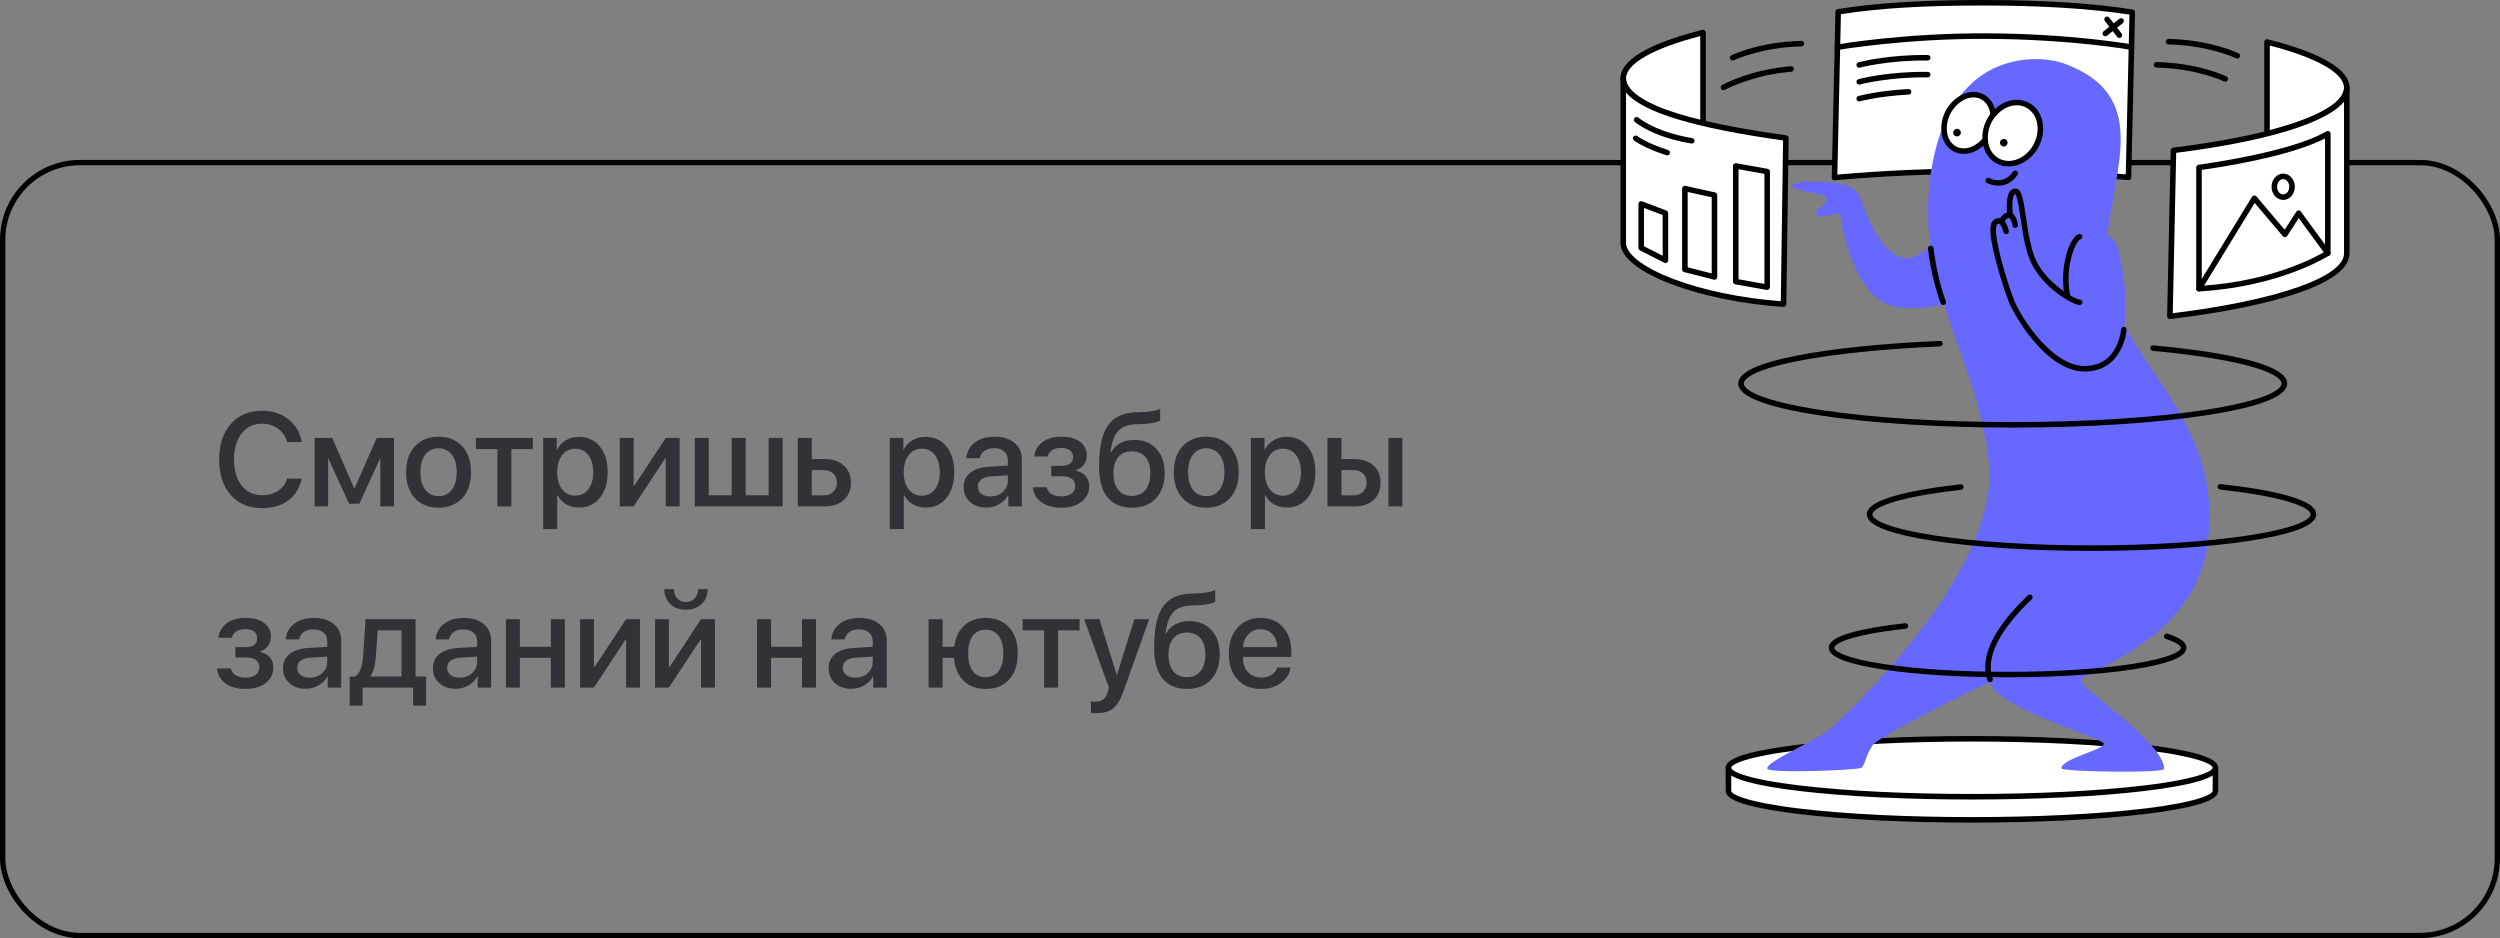 <?xml version="1.0" encoding="UTF-8"?> <svg xmlns="http://www.w3.org/2000/svg" width="469" height="176" viewBox="0 0 469 176" fill="none"><rect x="0" y="0" width="469" height="176" fill="#808080" stroke="none"/> <rect x="0.5" y="30.5" width="468" height="145" rx="14.5" stroke="black"></rect> <path d="M49.18 95.33C46.706 95.33 44.74 94.508 43.284 92.864C41.835 91.22 41.111 88.994 41.111 86.186C41.111 83.395 41.839 81.178 43.296 79.534C44.761 77.882 46.722 77.056 49.18 77.056C51.117 77.056 52.764 77.597 54.123 78.679C55.491 79.753 56.321 81.169 56.614 82.927H53.867C53.582 81.886 53.013 81.051 52.158 80.425C51.312 79.798 50.319 79.485 49.18 79.485C47.577 79.485 46.295 80.095 45.334 81.316C44.382 82.528 43.906 84.152 43.906 86.186C43.906 88.245 44.382 89.881 45.334 91.094C46.287 92.298 47.572 92.9 49.192 92.9C50.364 92.9 51.357 92.628 52.17 92.082C52.992 91.537 53.558 90.772 53.867 89.788H56.614C56.231 91.537 55.389 92.9 54.087 93.877C52.793 94.845 51.157 95.33 49.18 95.33ZM61.558 95H59.019V82.158H62.327L66.44 91.57H66.538L70.676 82.158H73.911V95H71.348V86.089H71.262L67.417 94.499H65.488L61.643 86.089H61.558V95ZM86.704 93.462C85.597 94.65 84.12 95.244 82.273 95.244C80.426 95.244 78.949 94.65 77.842 93.462C76.735 92.266 76.182 90.638 76.182 88.579C76.182 86.528 76.735 84.909 77.842 83.721C78.949 82.524 80.426 81.926 82.273 81.926C84.12 81.926 85.597 82.524 86.704 83.721C87.811 84.909 88.364 86.528 88.364 88.579C88.364 90.638 87.811 92.266 86.704 93.462ZM82.273 93.071C83.323 93.071 84.153 92.677 84.763 91.887C85.374 91.098 85.679 89.995 85.679 88.579C85.679 87.171 85.37 86.073 84.751 85.283C84.141 84.494 83.315 84.099 82.273 84.099C81.231 84.099 80.401 84.494 79.783 85.283C79.172 86.073 78.867 87.171 78.867 88.579C78.867 89.995 79.172 91.098 79.783 91.887C80.401 92.677 81.231 93.071 82.273 93.071ZM99.961 82.158V84.246H95.933V95H93.308V84.246H89.28V82.158H99.961ZM108.591 81.951C110.227 81.951 111.537 82.549 112.522 83.745C113.507 84.941 113.999 86.553 113.999 88.579C113.999 90.606 113.511 92.221 112.534 93.425C111.558 94.622 110.26 95.22 108.64 95.22C107.729 95.22 106.919 95.012 106.211 94.597C105.511 94.182 104.974 93.612 104.6 92.888H104.539V99.248H101.902V82.158H104.453V84.368H104.502C104.884 83.619 105.434 83.029 106.15 82.598C106.866 82.166 107.68 81.951 108.591 81.951ZM107.896 92.986C108.937 92.986 109.763 92.591 110.374 91.802C110.984 91.004 111.289 89.93 111.289 88.579C111.289 87.236 110.984 86.166 110.374 85.369C109.763 84.571 108.937 84.172 107.896 84.172C106.886 84.172 106.073 84.575 105.454 85.381C104.836 86.186 104.526 87.253 104.526 88.579C104.526 89.914 104.832 90.984 105.442 91.79C106.06 92.587 106.878 92.986 107.896 92.986ZM118.87 95H116.27V82.158H118.87V91.155H118.967L124.9 82.158H127.5V95H124.9V85.979H124.802L118.87 95ZM130.332 95V82.158H132.957V92.913H137.266V82.158H139.89V92.913H144.199V82.158H146.824V95H130.332ZM154.514 88.189H152.292V92.925H154.514C155.271 92.925 155.873 92.709 156.321 92.278C156.777 91.838 157.004 91.265 157.004 90.557C157.004 89.841 156.777 89.267 156.321 88.835C155.865 88.404 155.263 88.189 154.514 88.189ZM149.668 95V82.158H152.292V86.126H154.746C156.235 86.126 157.419 86.528 158.298 87.334C159.185 88.132 159.629 89.206 159.629 90.557C159.629 91.916 159.185 92.998 158.298 93.804C157.419 94.601 156.235 95 154.746 95H149.668ZM173.606 81.951C175.242 81.951 176.552 82.549 177.537 83.745C178.521 84.941 179.014 86.553 179.014 88.579C179.014 90.606 178.525 92.221 177.549 93.425C176.572 94.622 175.274 95.22 173.655 95.22C172.743 95.22 171.934 95.012 171.226 94.597C170.526 94.182 169.989 93.612 169.614 92.888H169.553V99.248H166.917V82.158H169.468V84.368H169.517C169.899 83.619 170.448 83.029 171.165 82.598C171.881 82.166 172.694 81.951 173.606 81.951ZM172.91 92.986C173.952 92.986 174.778 92.591 175.388 91.802C175.999 91.004 176.304 89.93 176.304 88.579C176.304 87.236 175.999 86.166 175.388 85.369C174.778 84.571 173.952 84.172 172.91 84.172C171.901 84.172 171.087 84.575 170.469 85.381C169.85 86.186 169.541 87.253 169.541 88.579C169.541 89.914 169.846 90.984 170.457 91.79C171.075 92.587 171.893 92.986 172.91 92.986ZM185.789 93.132C186.716 93.132 187.493 92.852 188.12 92.29C188.755 91.72 189.072 91.02 189.072 90.19V89.177L185.911 89.373C185.121 89.43 184.511 89.625 184.08 89.959C183.656 90.284 183.445 90.724 183.445 91.277C183.445 91.838 183.656 92.29 184.08 92.632C184.511 92.966 185.081 93.132 185.789 93.132ZM185.056 95.22C183.795 95.22 182.765 94.862 181.968 94.145C181.178 93.429 180.784 92.498 180.784 91.35C180.784 90.227 181.199 89.336 182.029 88.677C182.859 88.009 184.035 87.635 185.557 87.554L189.072 87.346V86.357C189.072 85.641 188.844 85.084 188.389 84.685C187.933 84.278 187.302 84.075 186.497 84.075C185.748 84.075 185.138 84.242 184.666 84.575C184.202 84.909 183.909 85.369 183.787 85.955H181.296C181.37 84.766 181.882 83.798 182.834 83.049C183.787 82.301 185.04 81.926 186.594 81.926C188.149 81.926 189.386 82.309 190.305 83.074C191.233 83.839 191.697 84.864 191.697 86.15V95H189.17V92.888H189.109C188.743 93.596 188.185 94.162 187.437 94.585C186.696 95.008 185.903 95.22 185.056 95.22ZM199.082 95.244C197.576 95.244 196.34 94.898 195.371 94.207C194.411 93.515 193.874 92.579 193.76 91.399H196.36C196.49 91.952 196.791 92.38 197.263 92.681C197.735 92.974 198.341 93.12 199.082 93.12C199.912 93.12 200.555 92.945 201.011 92.595C201.475 92.245 201.707 91.781 201.707 91.204C201.707 89.959 200.836 89.336 199.094 89.336H197.214V87.395H199.058C200.555 87.395 201.304 86.834 201.304 85.71C201.304 85.198 201.117 84.791 200.742 84.49C200.368 84.18 199.819 84.026 199.094 84.026C198.386 84.026 197.808 84.168 197.361 84.453C196.913 84.738 196.645 85.133 196.555 85.637H194.028C194.167 84.49 194.683 83.586 195.579 82.927C196.482 82.26 197.65 81.926 199.082 81.926C200.612 81.926 201.792 82.244 202.622 82.878C203.46 83.505 203.879 84.364 203.879 85.454C203.879 86.113 203.692 86.695 203.318 87.2C202.944 87.704 202.447 88.034 201.829 88.189V88.286C202.642 88.473 203.261 88.819 203.684 89.324C204.115 89.828 204.331 90.451 204.331 91.191C204.331 92.412 203.851 93.393 202.891 94.133C201.938 94.874 200.669 95.244 199.082 95.244ZM212.375 95.244C210.357 95.244 208.819 94.593 207.761 93.291C206.711 91.989 206.187 90.072 206.187 87.541C206.187 85.157 206.427 83.232 206.907 81.768C207.395 80.295 208.144 79.204 209.153 78.496C210.17 77.788 211.501 77.406 213.145 77.349L214.292 77.312C215.879 77.239 216.998 77.027 217.649 76.677V78.862C217.478 79.025 217.091 79.171 216.489 79.302C215.887 79.432 215.203 79.513 214.438 79.546L213.315 79.582C212.461 79.615 211.741 79.737 211.155 79.949C210.577 80.152 210.097 80.478 209.714 80.925C209.332 81.365 209.035 81.898 208.823 82.524C208.612 83.143 208.445 83.924 208.323 84.868H208.42C208.827 84.111 209.405 83.534 210.154 83.135C210.911 82.728 211.794 82.524 212.803 82.524C214.536 82.524 215.916 83.086 216.941 84.209C217.974 85.332 218.491 86.838 218.491 88.726C218.491 90.744 217.946 92.335 216.855 93.499C215.765 94.662 214.272 95.244 212.375 95.244ZM212.351 93.035C213.442 93.035 214.288 92.664 214.89 91.924C215.492 91.175 215.793 90.121 215.793 88.762C215.793 87.468 215.492 86.463 214.89 85.747C214.288 85.031 213.442 84.673 212.351 84.673C211.252 84.673 210.398 85.031 209.788 85.747C209.185 86.463 208.884 87.468 208.884 88.762C208.884 90.129 209.185 91.183 209.788 91.924C210.398 92.664 211.252 93.035 212.351 93.035ZM230.723 93.462C229.616 94.65 228.139 95.244 226.292 95.244C224.444 95.244 222.967 94.65 221.86 93.462C220.754 92.266 220.2 90.638 220.2 88.579C220.2 86.528 220.754 84.909 221.86 83.721C222.967 82.524 224.444 81.926 226.292 81.926C228.139 81.926 229.616 82.524 230.723 83.721C231.829 84.909 232.383 86.528 232.383 88.579C232.383 90.638 231.829 92.266 230.723 93.462ZM226.292 93.071C227.341 93.071 228.171 92.677 228.782 91.887C229.392 91.098 229.697 89.995 229.697 88.579C229.697 87.171 229.388 86.073 228.77 85.283C228.159 84.494 227.333 84.099 226.292 84.099C225.25 84.099 224.42 84.494 223.801 85.283C223.191 86.073 222.886 87.171 222.886 88.579C222.886 89.995 223.191 91.098 223.801 91.887C224.42 92.677 225.25 93.071 226.292 93.071ZM241.355 81.951C242.991 81.951 244.301 82.549 245.286 83.745C246.27 84.941 246.763 86.553 246.763 88.579C246.763 90.606 246.274 92.221 245.298 93.425C244.321 94.622 243.023 95.22 241.404 95.22C240.492 95.22 239.683 95.012 238.975 94.597C238.275 94.182 237.738 93.612 237.363 92.888H237.302V99.248H234.666V82.158H237.217V84.368H237.266C237.648 83.619 238.197 83.029 238.914 82.598C239.63 82.166 240.444 81.951 241.355 81.951ZM240.659 92.986C241.701 92.986 242.527 92.591 243.137 91.802C243.748 91.004 244.053 89.93 244.053 88.579C244.053 87.236 243.748 86.166 243.137 85.369C242.527 84.571 241.701 84.172 240.659 84.172C239.65 84.172 238.836 84.575 238.218 85.381C237.599 86.186 237.29 87.253 237.29 88.579C237.29 89.914 237.595 90.984 238.206 91.79C238.824 92.587 239.642 92.986 240.659 92.986ZM260.471 95V82.158H263.083V95H260.471ZM253.879 88.189H251.658V92.925H253.879C254.636 92.925 255.238 92.709 255.686 92.278C256.142 91.838 256.37 91.265 256.37 90.557C256.37 89.841 256.142 89.267 255.686 88.835C255.23 88.404 254.628 88.189 253.879 88.189ZM249.033 95V82.158H251.658V86.126H254.111C255.601 86.126 256.785 86.528 257.664 87.334C258.551 88.132 258.994 89.206 258.994 90.557C258.994 91.916 258.551 92.998 257.664 93.804C256.785 94.601 255.601 95 254.111 95H249.033ZM46.03 129.244C44.525 129.244 43.288 128.898 42.319 128.207C41.359 127.515 40.822 126.579 40.708 125.399H43.308C43.438 125.952 43.739 126.38 44.211 126.681C44.683 126.974 45.29 127.12 46.03 127.12C46.86 127.12 47.503 126.945 47.959 126.595C48.423 126.245 48.655 125.781 48.655 125.204C48.655 123.958 47.784 123.336 46.042 123.336H44.163V121.395H46.006C47.503 121.395 48.252 120.833 48.252 119.71C48.252 119.198 48.065 118.791 47.69 118.49C47.316 118.181 46.767 118.026 46.042 118.026C45.334 118.026 44.757 118.168 44.309 118.453C43.861 118.738 43.593 119.133 43.503 119.637H40.977C41.115 118.49 41.632 117.586 42.527 116.927C43.43 116.26 44.598 115.926 46.03 115.926C47.56 115.926 48.74 116.244 49.57 116.878C50.408 117.505 50.828 118.364 50.828 119.454C50.828 120.113 50.641 120.695 50.266 121.2C49.892 121.704 49.395 122.034 48.777 122.188V122.286C49.591 122.473 50.209 122.819 50.632 123.324C51.064 123.828 51.279 124.451 51.279 125.191C51.279 126.412 50.799 127.393 49.839 128.133C48.887 128.874 47.617 129.244 46.03 129.244ZM58.103 127.132C59.031 127.132 59.808 126.852 60.435 126.29C61.069 125.72 61.387 125.021 61.387 124.19V123.177L58.225 123.373C57.436 123.43 56.825 123.625 56.394 123.958C55.971 124.284 55.759 124.723 55.759 125.277C55.759 125.838 55.971 126.29 56.394 126.632C56.825 126.965 57.395 127.132 58.103 127.132ZM57.371 129.22C56.109 129.22 55.08 128.862 54.282 128.146C53.493 127.429 53.098 126.498 53.098 125.35C53.098 124.227 53.513 123.336 54.343 122.677C55.173 122.009 56.349 121.635 57.871 121.554L61.387 121.346V120.357C61.387 119.641 61.159 119.084 60.703 118.685C60.247 118.278 59.617 118.075 58.811 118.075C58.062 118.075 57.452 118.242 56.98 118.575C56.516 118.909 56.223 119.369 56.101 119.955H53.611C53.684 118.766 54.197 117.798 55.149 117.049C56.101 116.301 57.354 115.926 58.909 115.926C60.463 115.926 61.7 116.309 62.62 117.074C63.547 117.839 64.011 118.864 64.011 120.15V129H61.484V126.888H61.423C61.057 127.596 60.5 128.162 59.751 128.585C59.01 129.008 58.217 129.22 57.371 129.22ZM75.327 126.913V118.246H70.859L70.505 123.153C70.4 124.797 70.066 126.017 69.504 126.815V126.913H75.327ZM68.027 132.369H65.598V126.913H66.636C67.482 126.384 67.978 125.094 68.125 123.043L68.589 116.158H77.952V126.913H79.941V132.369H77.5V129H68.027V132.369ZM86.228 127.132C87.156 127.132 87.933 126.852 88.56 126.29C89.194 125.72 89.512 125.021 89.512 124.19V123.177L86.35 123.373C85.561 123.43 84.95 123.625 84.519 123.958C84.096 124.284 83.884 124.723 83.884 125.277C83.884 125.838 84.096 126.29 84.519 126.632C84.95 126.965 85.52 127.132 86.228 127.132ZM85.496 129.22C84.234 129.22 83.205 128.862 82.407 128.146C81.618 127.429 81.223 126.498 81.223 125.35C81.223 124.227 81.638 123.336 82.468 122.677C83.298 122.009 84.474 121.635 85.996 121.554L89.512 121.346V120.357C89.512 119.641 89.284 119.084 88.828 118.685C88.372 118.278 87.742 118.075 86.936 118.075C86.187 118.075 85.577 118.242 85.105 118.575C84.641 118.909 84.348 119.369 84.226 119.955H81.736C81.809 118.766 82.322 117.798 83.274 117.049C84.226 116.301 85.479 115.926 87.034 115.926C88.588 115.926 89.825 116.309 90.745 117.074C91.672 117.839 92.136 118.864 92.136 120.15V129H89.609V126.888H89.548C89.182 127.596 88.625 128.162 87.876 128.585C87.135 129.008 86.342 129.22 85.496 129.22ZM103.342 129V123.409H97.532V129H94.907V116.158H97.532V121.334H103.342V116.158H105.967V129H103.342ZM111.423 129H108.823V116.158H111.423V125.155H111.521L117.454 116.158H120.054V129H117.454V119.979H117.356L111.423 129ZM125.486 129H122.886V116.158H125.486V125.155H125.583L131.516 116.158H134.116V129H131.516V119.979H131.418L125.486 129ZM124.631 110.519H126.414C126.422 111.218 126.633 111.8 127.048 112.264C127.463 112.72 128.009 112.948 128.684 112.948C129.368 112.948 129.917 112.72 130.332 112.264C130.747 111.8 130.959 111.218 130.967 110.519H132.749C132.749 111.674 132.375 112.61 131.626 113.326C130.877 114.034 129.897 114.388 128.684 114.388C127.48 114.388 126.503 114.034 125.754 113.326C125.006 112.61 124.631 111.674 124.631 110.519ZM150.461 129V123.409H144.651V129H142.026V116.158H144.651V121.334H150.461V116.158H153.086V129H150.461ZM160.447 127.132C161.375 127.132 162.152 126.852 162.778 126.29C163.413 125.72 163.73 125.021 163.73 124.19V123.177L160.569 123.373C159.779 123.43 159.169 123.625 158.738 123.958C158.315 124.284 158.103 124.723 158.103 125.277C158.103 125.838 158.315 126.29 158.738 126.632C159.169 126.965 159.739 127.132 160.447 127.132ZM159.714 129.22C158.453 129.22 157.424 128.862 156.626 128.146C155.837 127.429 155.442 126.498 155.442 125.35C155.442 124.227 155.857 123.336 156.687 122.677C157.517 122.009 158.693 121.635 160.215 121.554L163.73 121.346V120.357C163.73 119.641 163.503 119.084 163.047 118.685C162.591 118.278 161.96 118.075 161.155 118.075C160.406 118.075 159.796 118.242 159.324 118.575C158.86 118.909 158.567 119.369 158.445 119.955H155.955C156.028 118.766 156.541 117.798 157.493 117.049C158.445 116.301 159.698 115.926 161.252 115.926C162.807 115.926 164.044 116.309 164.963 117.074C165.891 117.839 166.355 118.864 166.355 120.15V129H163.828V126.888H163.767C163.401 127.596 162.843 128.162 162.095 128.585C161.354 129.008 160.561 129.22 159.714 129.22ZM184.922 129.244C183.197 129.244 181.809 128.731 180.759 127.706C179.709 126.673 179.111 125.24 178.965 123.409H176.829V129H174.204V116.158H176.829V121.334H179.014C179.225 119.633 179.852 118.307 180.894 117.354C181.935 116.402 183.278 115.926 184.922 115.926C186.785 115.926 188.25 116.52 189.316 117.708C190.391 118.889 190.928 120.512 190.928 122.579C190.928 124.654 190.391 126.286 189.316 127.474C188.25 128.654 186.785 129.244 184.922 129.244ZM182.48 125.875C183.058 126.648 183.872 127.035 184.922 127.035C185.972 127.035 186.785 126.648 187.363 125.875C187.941 125.094 188.23 123.995 188.23 122.579C188.23 121.163 187.941 120.069 187.363 119.295C186.785 118.522 185.972 118.136 184.922 118.136C183.872 118.136 183.058 118.522 182.48 119.295C181.911 120.069 181.626 121.163 181.626 122.579C181.626 123.995 181.911 125.094 182.48 125.875ZM202.524 116.158V118.246H198.496V129H195.872V118.246H191.843V116.158H202.524ZM205.735 133.785C205.238 133.785 204.88 133.765 204.661 133.724V131.588C204.791 131.62 205.076 131.637 205.515 131.637C206.134 131.637 206.618 131.494 206.968 131.209C207.318 130.933 207.594 130.465 207.798 129.806C207.798 129.798 207.839 129.663 207.92 129.403L208.03 129.012L203.391 116.158H206.248L209.507 126.607H209.543L212.803 116.158H215.586L210.764 129.671C210.219 131.226 209.58 132.3 208.848 132.894C208.115 133.488 207.078 133.785 205.735 133.785ZM222.703 129.244C220.684 129.244 219.146 128.593 218.088 127.291C217.039 125.989 216.514 124.072 216.514 121.542C216.514 119.157 216.754 117.232 217.234 115.768C217.722 114.295 218.471 113.204 219.48 112.496C220.497 111.788 221.828 111.406 223.472 111.349L224.619 111.312C226.206 111.239 227.325 111.027 227.976 110.677V112.862C227.805 113.025 227.419 113.172 226.816 113.302C226.214 113.432 225.531 113.513 224.766 113.546L223.643 113.583C222.788 113.615 222.068 113.737 221.482 113.949C220.904 114.152 220.424 114.478 220.042 114.925C219.659 115.365 219.362 115.898 219.15 116.524C218.939 117.143 218.772 117.924 218.65 118.868H218.748C219.154 118.111 219.732 117.534 220.481 117.135C221.238 116.728 222.121 116.524 223.13 116.524C224.863 116.524 226.243 117.086 227.268 118.209C228.302 119.332 228.818 120.838 228.818 122.726C228.818 124.744 228.273 126.335 227.183 127.499C226.092 128.662 224.599 129.244 222.703 129.244ZM222.678 127.035C223.769 127.035 224.615 126.664 225.217 125.924C225.819 125.175 226.121 124.121 226.121 122.762C226.121 121.468 225.819 120.463 225.217 119.747C224.615 119.031 223.769 118.673 222.678 118.673C221.58 118.673 220.725 119.031 220.115 119.747C219.513 120.463 219.211 121.468 219.211 122.762C219.211 124.129 219.513 125.183 220.115 125.924C220.725 126.664 221.58 127.035 222.678 127.035ZM238.706 118.978C238.128 118.36 237.384 118.05 236.472 118.05C235.561 118.05 234.804 118.364 234.202 118.99C233.599 119.609 233.266 120.41 233.201 121.395H239.622C239.589 120.402 239.284 119.597 238.706 118.978ZM239.609 125.228H242.112C241.925 126.408 241.322 127.372 240.305 128.121C239.288 128.87 238.047 129.244 236.582 129.244C234.702 129.244 233.221 128.654 232.139 127.474C231.064 126.286 230.527 124.675 230.527 122.64C230.527 120.622 231.064 118.998 232.139 117.77C233.221 116.541 234.666 115.926 236.472 115.926C238.246 115.926 239.654 116.508 240.696 117.672C241.737 118.827 242.258 120.382 242.258 122.335V123.238H233.188V123.397C233.188 124.52 233.502 125.419 234.128 126.095C234.755 126.77 235.593 127.108 236.643 127.108C237.384 127.108 238.018 126.937 238.547 126.595C239.076 126.253 239.43 125.798 239.609 125.228Z" fill="#333037"></path> <g clip-path="url(#clip0_427_4)"> <path d="M415.614 144.034V148.368C415.614 151.372 395.164 153.805 369.94 153.805C344.714 153.805 324.264 151.372 324.264 148.368V144.034H415.614Z" fill="white"></path> <path d="M369.94 154.32C357.717 154.32 346.226 153.753 337.581 152.724C333.358 152.222 330.037 151.635 327.711 150.98C325.004 150.218 323.743 149.388 323.743 148.367V144.034C323.743 143.897 323.798 143.765 323.896 143.668C323.993 143.57 324.126 143.516 324.264 143.516H415.614C415.752 143.516 415.884 143.57 415.982 143.668C416.08 143.765 416.134 143.897 416.134 144.034V148.367C416.134 149.388 414.873 150.218 412.167 150.98C409.841 151.635 406.52 152.222 402.299 152.724C393.652 153.753 382.16 154.32 369.94 154.32ZM324.784 144.551V148.367C324.784 148.986 327.485 150.48 337.704 151.698C346.311 152.722 357.757 153.286 369.94 153.286C382.122 153.286 393.569 152.722 402.174 151.698C412.394 150.48 415.093 148.986 415.093 148.367V144.551H324.784Z" fill="black"></path> <path d="M369.94 149.472C395.164 149.472 415.614 147.038 415.614 144.034C415.614 141.03 395.164 138.596 369.94 138.596C344.714 138.596 324.265 141.03 324.265 144.034C324.265 147.038 344.714 149.472 369.94 149.472Z" fill="white"></path> <path d="M369.94 149.989C357.719 149.989 346.227 149.422 337.581 148.393C333.358 147.89 330.039 147.303 327.711 146.648C325.004 145.886 323.743 145.055 323.743 144.034C323.743 143.014 325.004 142.182 327.711 141.42C330.039 140.765 333.358 140.179 337.581 139.675C346.227 138.641 357.719 138.078 369.94 138.078C382.16 138.078 393.652 138.646 402.299 139.675C406.52 140.179 409.841 140.765 412.167 141.42C414.873 142.182 416.134 143.012 416.134 144.034C416.134 145.057 414.873 145.886 412.167 146.648C409.841 147.303 406.52 147.89 402.299 148.393C393.652 149.428 382.159 149.989 369.94 149.989ZM369.94 139.113C357.759 139.113 346.311 139.679 337.704 140.703C327.485 141.918 324.784 143.413 324.784 144.034C324.784 144.655 327.485 146.151 337.7 147.359C346.307 148.383 357.756 148.948 369.936 148.948C382.117 148.948 393.564 148.393 402.174 147.359C412.394 146.141 415.093 144.648 415.093 144.027C415.093 143.407 412.394 141.911 402.174 140.696C393.564 139.679 382.113 139.113 369.94 139.113Z" fill="black"></path> <path d="M304.524 14.713C304.524 17.973 310.129 20.97 319.487 23.323V6.1C310.127 8.453 304.524 11.45 304.524 14.713Z" fill="white"></path> <path d="M319.484 23.84C319.441 23.84 319.398 23.835 319.355 23.824C312.35 22.062 304 19.052 304 14.712C304 10.372 312.35 7.359 319.355 5.597C319.432 5.578 319.513 5.576 319.59 5.592C319.668 5.608 319.741 5.642 319.803 5.69C319.866 5.739 319.917 5.801 319.952 5.872C319.986 5.942 320.004 6.02 320.004 6.099V23.323C320.004 23.46 319.949 23.591 319.852 23.688C319.754 23.785 319.622 23.84 319.484 23.84ZM318.963 6.77C310.115 9.072 305.044 11.951 305.044 14.712C305.044 17.472 310.115 20.353 318.963 22.655V6.77Z" fill="black"></path> <path d="M304.524 14.71C304.524 19.685 315.539 23.492 335.03 25.895L334.591 57.063C318.748 55.968 304.925 50.652 304.524 45.759V14.71Z" fill="white"></path> <path d="M334.591 57.581H334.555C326.886 57.05 319.439 55.537 313.585 53.32C307.622 51.061 304.217 48.392 304.005 45.802C304.005 45.788 304.005 45.773 304.005 45.759V14.711C304.005 14.573 304.06 14.442 304.157 14.345C304.255 14.248 304.387 14.193 304.525 14.193C304.664 14.193 304.796 14.248 304.893 14.345C304.991 14.442 305.046 14.573 305.046 14.711C305.046 17.683 310.261 21.953 335.103 25.384C335.228 25.401 335.343 25.463 335.426 25.558C335.508 25.653 335.553 25.775 335.552 25.901L335.113 57.07C335.111 57.206 335.055 57.335 334.958 57.431C334.86 57.526 334.729 57.579 334.593 57.579L334.591 57.581ZM305.044 45.737C305.24 47.84 308.568 50.313 313.955 52.353C319.494 54.451 326.793 55.956 334.079 56.508L334.503 26.344C317.803 24.006 308.084 21.049 305.044 17.359V45.737Z" fill="black"></path> <path d="M331.526 54.388C331.495 54.391 331.465 54.391 331.434 54.388L325.535 53.341C325.415 53.32 325.306 53.258 325.227 53.165C325.148 53.072 325.105 52.954 325.105 52.833V31.143C325.104 31.067 325.12 30.991 325.151 30.922C325.183 30.852 325.23 30.791 325.288 30.741C325.347 30.692 325.416 30.656 325.49 30.636C325.564 30.616 325.642 30.613 325.717 30.626L331.616 31.673C331.738 31.694 331.848 31.758 331.926 31.853C332.005 31.948 332.047 32.067 332.045 32.19V53.871C332.044 53.946 332.028 54.021 331.995 54.09C331.963 54.158 331.916 54.219 331.857 54.267C331.764 54.345 331.647 54.387 331.526 54.388ZM326.148 52.393L331.005 53.255V32.614L326.148 31.752V52.393Z" fill="black"></path> <path d="M321.635 52.48C321.592 52.48 321.549 52.474 321.507 52.463L315.955 51.049C315.844 51.02 315.745 50.956 315.674 50.865C315.603 50.775 315.565 50.663 315.565 50.549V35.375C315.565 35.298 315.582 35.221 315.616 35.152C315.65 35.082 315.699 35.02 315.759 34.972C315.82 34.923 315.891 34.889 315.967 34.871C316.043 34.854 316.122 34.853 316.198 34.87L321.75 36.103C321.865 36.129 321.969 36.193 322.043 36.284C322.117 36.376 322.157 36.49 322.157 36.608V51.97C322.157 52.107 322.103 52.238 322.005 52.335C321.907 52.432 321.775 52.487 321.637 52.487L321.635 52.48ZM316.604 50.147L321.115 51.295V37.017L316.604 36.013V50.147Z" fill="black"></path> <path d="M312.435 49.344C312.352 49.344 312.271 49.325 312.197 49.287L307.652 46.97C307.567 46.926 307.495 46.86 307.445 46.779C307.395 46.698 307.369 46.605 307.369 46.51V38.254C307.369 38.17 307.39 38.087 307.429 38.013C307.468 37.938 307.525 37.875 307.595 37.827C307.665 37.78 307.745 37.75 307.829 37.74C307.913 37.73 307.998 37.741 308.077 37.771L312.621 39.504C312.719 39.541 312.804 39.607 312.864 39.694C312.923 39.78 312.955 39.882 312.956 39.987V48.827C312.955 48.916 312.932 49.003 312.889 49.08C312.845 49.157 312.782 49.222 312.706 49.268C312.624 49.318 312.531 49.345 312.435 49.344ZM308.41 46.194L311.915 47.98V40.344L308.41 39.007V46.194Z" fill="black"></path> <path d="M317.327 26.915C317.299 26.918 317.271 26.918 317.242 26.915C310.013 25.723 306.816 22.971 306.682 22.856C306.631 22.811 306.589 22.756 306.559 22.695C306.529 22.633 306.512 22.567 306.508 22.498C306.504 22.43 306.513 22.362 306.536 22.298C306.558 22.233 306.593 22.174 306.639 22.123C306.684 22.072 306.74 22.031 306.801 22.001C306.863 21.971 306.93 21.954 306.998 21.95C307.067 21.946 307.135 21.955 307.2 21.978C307.265 22 307.325 22.035 307.376 22.08C307.423 22.12 310.532 24.76 317.418 25.894C317.556 25.905 317.684 25.971 317.773 26.076C317.863 26.18 317.907 26.317 317.896 26.454C317.884 26.591 317.819 26.718 317.713 26.807C317.608 26.896 317.471 26.94 317.333 26.929L317.327 26.915Z" fill="black"></path> <path d="M312.766 29.145C312.713 29.145 312.659 29.136 312.609 29.119C308.495 27.82 306.618 26.415 306.536 26.36C306.427 26.277 306.355 26.154 306.336 26.018C306.318 25.882 306.355 25.744 306.438 25.635C306.522 25.526 306.646 25.454 306.783 25.436C306.92 25.418 307.058 25.454 307.168 25.538C307.185 25.549 309.002 26.9 312.919 28.138C313.037 28.175 313.139 28.253 313.204 28.358C313.27 28.463 313.295 28.587 313.276 28.709C313.258 28.831 313.195 28.943 313.101 29.023C313.007 29.104 312.887 29.148 312.763 29.148L312.766 29.145Z" fill="black"></path> <path d="M440.257 16.475C440.257 19.737 434.653 22.734 425.296 25.088V7.869C434.655 10.223 440.257 13.22 440.257 16.475Z" fill="white"></path> <path d="M425.296 25.614C425.158 25.614 425.025 25.56 424.928 25.463C424.83 25.366 424.775 25.235 424.775 25.097V7.87C424.775 7.791 424.793 7.714 424.828 7.643C424.862 7.572 424.913 7.51 424.976 7.462C425.038 7.413 425.111 7.38 425.189 7.363C425.267 7.347 425.348 7.349 425.424 7.369C432.428 9.131 440.778 12.141 440.778 16.481C440.778 20.821 432.428 23.833 425.424 25.596C425.382 25.607 425.339 25.613 425.296 25.614ZM425.816 8.544V24.433C434.675 22.125 439.737 19.235 439.737 16.476C439.737 13.717 434.675 10.839 425.816 8.544Z" fill="black"></path> <path d="M440.257 16.476C440.257 21.449 427.235 25.805 407.745 28.201L407.076 59.331C426.936 56.944 440.257 52.548 440.257 47.518V16.476Z" fill="white"></path> <path d="M407.076 59.859C406.947 59.858 406.824 59.81 406.729 59.724C406.673 59.675 406.628 59.614 406.599 59.546C406.569 59.478 406.554 59.404 406.555 59.33L407.225 28.2C407.228 28.076 407.276 27.957 407.359 27.865C407.443 27.773 407.557 27.713 407.681 27.698C417.381 26.502 425.491 24.815 431.135 22.822C436.687 20.863 439.737 18.611 439.737 16.48C439.737 16.343 439.792 16.211 439.889 16.114C439.987 16.017 440.119 15.963 440.257 15.963C440.395 15.963 440.528 16.017 440.625 16.114C440.723 16.211 440.778 16.343 440.778 16.48V47.529C440.778 50.234 437.585 52.719 431.286 54.914C425.447 56.95 417.095 58.659 407.139 59.855L407.076 59.859ZM408.255 28.669L407.61 58.755C427.15 56.352 439.739 51.96 439.739 47.529V19.079C438.35 20.762 435.596 22.339 431.486 23.791C425.858 25.786 417.834 27.467 408.255 28.669Z" fill="black"></path> <path d="M412.531 54.676C412.397 54.676 412.27 54.625 412.173 54.535C412.121 54.486 412.08 54.428 412.053 54.364C412.024 54.299 412.01 54.229 412.01 54.159V31.418C412.009 31.291 412.054 31.169 412.138 31.074C412.221 30.978 412.337 30.917 412.463 30.9C412.636 30.878 429.595 28.647 436.432 24.643C436.511 24.597 436.601 24.572 436.693 24.572C436.784 24.571 436.874 24.595 436.954 24.64C437.033 24.685 437.099 24.75 437.145 24.829C437.192 24.907 437.216 24.997 437.216 25.088V47.481C437.217 47.567 437.195 47.651 437.154 47.727C437.113 47.802 437.054 47.866 436.982 47.914C436.892 47.972 427.787 53.81 412.56 54.674L412.531 54.676ZM413.051 31.869V53.609C426.318 52.747 434.695 48.077 436.175 47.193V25.971C429.383 29.49 415.764 31.497 413.051 31.869Z" fill="black"></path> <path d="M412.531 54.677C412.435 54.677 412.341 54.651 412.26 54.601C412.142 54.53 412.058 54.415 412.025 54.282C411.993 54.149 412.015 54.008 412.086 53.891L422.475 36.924C422.518 36.854 422.577 36.795 422.647 36.752C422.718 36.709 422.797 36.684 422.88 36.678C422.963 36.671 423.045 36.685 423.121 36.717C423.198 36.748 423.265 36.798 423.318 36.861L428.603 43.099L430.785 39.716C430.831 39.645 430.893 39.587 430.967 39.545C431.04 39.504 431.123 39.481 431.208 39.479C431.293 39.476 431.376 39.495 431.452 39.532C431.528 39.569 431.594 39.624 431.644 39.692L437.116 47.178C437.157 47.233 437.188 47.296 437.205 47.363C437.223 47.429 437.226 47.499 437.217 47.567C437.206 47.635 437.183 47.7 437.147 47.759C437.111 47.818 437.064 47.87 437.008 47.91C436.952 47.951 436.888 47.98 436.82 47.995C436.753 48.011 436.683 48.013 436.615 48.002C436.546 47.99 436.482 47.965 436.423 47.929C436.364 47.892 436.314 47.844 436.274 47.787L431.243 40.913L429.091 44.249C429.047 44.317 428.988 44.374 428.918 44.415C428.848 44.456 428.769 44.48 428.687 44.485C428.606 44.491 428.524 44.477 428.449 44.445C428.375 44.413 428.308 44.364 428.256 44.303L422.98 38.076L412.966 54.429C412.92 54.504 412.856 54.565 412.781 54.609C412.704 54.652 412.619 54.676 412.531 54.677Z" fill="black"></path> <path d="M428.326 37.512C427.123 37.512 426.142 36.403 426.142 35.041C426.142 33.678 427.123 32.568 428.326 32.568C429.531 32.568 430.51 33.672 430.51 35.035C430.51 36.399 429.531 37.512 428.326 37.512ZM428.326 33.603C427.695 33.603 427.183 34.248 427.183 35.041C427.183 35.834 427.695 36.477 428.326 36.477C428.958 36.477 429.47 35.832 429.47 35.041C429.47 34.249 428.949 33.597 428.326 33.597V33.603Z" fill="black"></path> <path d="M399.297 33.279C390.942 32.524 381.691 32.105 371.961 32.105C362.046 32.105 352.63 32.541 344.152 33.322L344.846 2.21C353.215 0.889 362.315 0.517 371.961 0.517C381.973 0.517 391.758 0.981 400.017 2.296L399.297 33.279Z" fill="white"></path> <path d="M344.152 33.84C344.083 33.84 344.014 33.826 343.95 33.8C343.886 33.773 343.828 33.734 343.78 33.684C343.731 33.635 343.693 33.577 343.668 33.513C343.642 33.448 343.63 33.38 343.632 33.311L344.326 2.2C344.328 2.079 344.374 1.962 344.454 1.871C344.534 1.78 344.644 1.719 344.765 1.7C352.213 0.524 360.599 0 371.961 0C383.35 0 392.555 0.585 400.101 1.786C400.224 1.806 400.336 1.869 400.416 1.964C400.496 2.059 400.539 2.18 400.538 2.304L399.818 33.287C399.816 33.358 399.8 33.427 399.77 33.492C399.741 33.556 399.697 33.614 399.644 33.661C399.591 33.708 399.529 33.744 399.461 33.766C399.393 33.788 399.322 33.797 399.25 33.79C390.64 33.013 381.459 32.618 371.961 32.618C362.283 32.618 352.943 33.026 344.203 33.825L344.152 33.84ZM345.358 2.655L344.685 32.754C353.292 31.981 362.464 31.588 371.961 31.588C381.287 31.588 390.311 31.968 398.791 32.714L399.485 2.738C392.175 1.607 382.913 1.035 371.961 1.035C360.875 1.035 352.643 1.535 345.358 2.655Z" fill="black"></path> <path d="M344.742 9.378C344.604 9.39 344.467 9.346 344.361 9.258C344.255 9.169 344.188 9.042 344.176 8.905C344.164 8.768 344.208 8.632 344.297 8.526C344.386 8.421 344.514 8.355 344.652 8.343C344.775 8.321 357.207 6.16 373.008 6.252C388.81 6.343 399.899 8.321 400.005 8.343C400.141 8.368 400.261 8.445 400.34 8.558C400.419 8.671 400.449 8.811 400.424 8.946C400.399 9.081 400.321 9.201 400.208 9.279C400.094 9.357 399.953 9.387 399.817 9.362C399.708 9.341 388.704 7.379 373.001 7.293C357.299 7.207 344.957 9.347 344.834 9.362C344.804 9.37 344.773 9.375 344.742 9.378Z" fill="black"></path> <path d="M348.788 12.706C348.662 12.705 348.541 12.659 348.447 12.577C348.352 12.494 348.291 12.381 348.274 12.257C348.258 12.133 348.287 12.008 348.356 11.904C348.425 11.799 348.529 11.724 348.651 11.69C348.871 11.63 354.141 10.226 361.647 10.321C361.785 10.323 361.916 10.379 362.013 10.477C362.109 10.575 362.163 10.707 362.161 10.844C362.159 10.982 362.103 11.112 362.004 11.208C361.905 11.304 361.772 11.357 361.634 11.356C354.273 11.262 348.978 12.673 348.925 12.688C348.88 12.7 348.834 12.706 348.788 12.706Z" fill="black"></path> <path d="M348.788 15.865C348.662 15.865 348.541 15.819 348.447 15.736C348.352 15.654 348.291 15.54 348.274 15.417C348.258 15.293 348.287 15.167 348.356 15.063C348.425 14.959 348.529 14.883 348.651 14.85C348.871 14.789 354.141 13.386 361.647 13.482C361.715 13.483 361.782 13.497 361.845 13.524C361.908 13.551 361.965 13.589 362.013 13.638C362.061 13.687 362.098 13.744 362.124 13.807C362.149 13.87 362.162 13.938 362.161 14.006C362.16 14.074 362.146 14.141 362.119 14.203C362.092 14.266 362.053 14.322 362.004 14.37C361.955 14.417 361.898 14.454 361.834 14.48C361.771 14.505 361.703 14.518 361.634 14.517C354.273 14.424 348.978 15.834 348.925 15.85C348.88 15.861 348.834 15.866 348.788 15.865Z" fill="black"></path> <path d="M348.788 19.024C348.662 19.023 348.541 18.977 348.447 18.895C348.352 18.812 348.291 18.699 348.274 18.575C348.258 18.451 348.287 18.326 348.356 18.222C348.425 18.117 348.529 18.041 348.651 18.008C348.805 17.967 352.467 16.989 358.019 16.708C358.087 16.705 358.156 16.715 358.22 16.737C358.284 16.76 358.344 16.796 358.395 16.841C358.445 16.887 358.486 16.942 358.516 17.003C358.545 17.065 358.562 17.131 358.565 17.199C358.569 17.267 358.559 17.335 358.536 17.399C358.513 17.463 358.477 17.522 358.431 17.573C358.385 17.623 358.33 17.664 358.268 17.693C358.206 17.722 358.139 17.739 358.071 17.742C352.63 18.017 348.954 18.996 348.918 19.006C348.875 19.017 348.831 19.023 348.788 19.024Z" fill="black"></path> <path d="M325.046 11.352C324.928 11.352 324.813 11.313 324.72 11.239C324.627 11.166 324.562 11.064 324.536 10.949C324.51 10.835 324.524 10.714 324.575 10.609C324.627 10.503 324.714 10.418 324.82 10.367C325.039 10.264 330.249 7.814 337.931 7.672H337.94C338.078 7.671 338.21 7.724 338.309 7.821C338.407 7.917 338.463 8.048 338.464 8.185C338.466 8.322 338.412 8.454 338.315 8.552C338.218 8.65 338.086 8.706 337.948 8.707C330.488 8.843 325.324 11.276 325.271 11.293C325.202 11.329 325.125 11.349 325.046 11.352Z" fill="black"></path> <path d="M323.316 16.921C323.201 16.921 323.09 16.883 322.999 16.813C322.907 16.744 322.842 16.646 322.813 16.535C322.784 16.425 322.792 16.308 322.836 16.203C322.881 16.098 322.96 16.01 323.06 15.954C323.271 15.835 328.311 13.055 335.967 12.421C336.035 12.415 336.104 12.423 336.17 12.443C336.235 12.464 336.295 12.498 336.348 12.542C336.4 12.586 336.443 12.639 336.475 12.7C336.506 12.761 336.525 12.827 336.531 12.895C336.537 12.963 336.529 13.031 336.508 13.096C336.487 13.161 336.453 13.221 336.409 13.273C336.365 13.325 336.311 13.368 336.25 13.399C336.189 13.431 336.122 13.449 336.054 13.455C328.637 14.072 323.62 16.831 323.571 16.855C323.493 16.898 323.406 16.921 323.316 16.921Z" fill="black"></path> <path d="M419.715 10.978C419.637 10.979 419.561 10.961 419.491 10.928C419.439 10.902 414.254 8.47 406.813 8.342C406.675 8.339 406.543 8.283 406.448 8.184C406.352 8.085 406.299 7.952 406.302 7.815C406.305 7.678 406.361 7.548 406.461 7.452C406.56 7.357 406.694 7.305 406.832 7.307C414.512 7.447 419.724 9.894 419.943 10.002C420.049 10.053 420.134 10.139 420.185 10.244C420.235 10.35 420.249 10.47 420.223 10.584C420.197 10.698 420.132 10.8 420.04 10.873C419.948 10.946 419.833 10.985 419.715 10.985V10.978Z" fill="black"></path> <path d="M417.464 15.319C417.385 15.319 417.308 15.302 417.238 15.267C417.188 15.243 412 12.81 404.561 12.681C404.492 12.679 404.425 12.665 404.362 12.638C404.299 12.611 404.243 12.571 404.196 12.522C404.149 12.473 404.111 12.416 404.086 12.353C404.061 12.289 404.049 12.222 404.05 12.154C404.051 12.086 404.066 12.019 404.094 11.957C404.12 11.894 404.16 11.838 404.209 11.791C404.258 11.744 404.317 11.707 404.38 11.682C404.444 11.657 404.511 11.645 404.58 11.646C412.26 11.786 417.472 14.232 417.689 14.341C417.794 14.392 417.881 14.477 417.931 14.583C417.982 14.688 417.996 14.808 417.969 14.922C417.943 15.036 417.879 15.138 417.787 15.211C417.695 15.284 417.581 15.324 417.464 15.324V15.319Z" fill="black"></path> <path d="M394.952 6.803C394.843 6.803 394.738 6.77 394.649 6.707C394.561 6.645 394.495 6.557 394.459 6.456C394.423 6.355 394.42 6.245 394.45 6.141C394.48 6.038 394.542 5.947 394.627 5.88L397.593 3.527C397.701 3.44 397.839 3.4 397.977 3.415C398.115 3.43 398.24 3.499 398.328 3.606C398.414 3.713 398.454 3.85 398.44 3.987C398.424 4.124 398.355 4.249 398.247 4.335L395.281 6.689C395.188 6.763 395.071 6.804 394.952 6.803Z" fill="black"></path> <path d="M397.595 7.122C397.516 7.121 397.437 7.103 397.365 7.068C397.294 7.032 397.231 6.981 397.182 6.918L394.868 3.927C394.788 3.817 394.754 3.682 394.773 3.548C394.793 3.414 394.864 3.293 394.971 3.211C395.08 3.129 395.215 3.092 395.351 3.108C395.486 3.124 395.609 3.192 395.694 3.297L398.009 6.289C398.067 6.365 398.104 6.457 398.114 6.553C398.123 6.649 398.106 6.746 398.063 6.833C398.02 6.92 397.954 6.993 397.871 7.044C397.788 7.095 397.692 7.122 397.595 7.122Z" fill="black"></path> <path d="M414.107 102.168C411.596 120.479 390.531 126.012 390.34 127.561C390.149 129.109 405.906 139.165 406.007 144.224C406.027 145.138 386.75 144.774 386.724 144.157C386.629 142.35 394.597 140.719 394.675 139.538C394.75 138.434 374.962 133.172 373.211 127.947C373.211 127.947 352.577 137.813 351.213 139.943C349.849 142.072 350.196 142.748 349.268 144.005C348.921 144.476 331.808 145.159 331.541 144.203C331.179 142.912 340.703 138.974 343.427 136.653C346.151 134.332 375.193 107.246 373.13 86.931C371.999 75.802 367.689 66.707 364.695 57.101C362.733 57.618 360.064 57.951 356.577 57.708C347.469 57.072 345.392 41.195 345.233 40.4C345.073 39.605 341.243 41.195 340.679 40.321C340.115 39.447 342.997 38.416 342.677 37.217C342.358 36.019 336.231 36.065 336.206 34.757C336.189 33.831 346.317 33.526 348.158 35.845C349.745 37.841 350.984 44.761 355.38 47.697C358.104 49.518 360.613 47.649 362.124 45.962C361.44 40.928 361.567 35.818 362.5 30.824C366.588 8.581 383.13 10.447 387.026 11.84C403.364 17.683 396.726 31.105 395.34 44.207C395.977 44.39 396.657 44.897 397.114 46.09C397.843 47.987 399.276 55.18 398.56 61.031C404.848 73.052 416.752 82.912 414.107 102.168Z" fill="#6768FF"></path> <path d="M373.18 25.028C374.578 22.313 373.976 19.229 371.835 18.14C369.694 17.051 366.825 18.37 365.427 21.085C364.029 23.8 364.631 26.884 366.772 27.973C368.913 29.062 371.782 27.744 373.18 25.028Z" fill="white"></path> <path d="M368.407 28.873C367.76 28.876 367.122 28.725 366.546 28.432C365.366 27.832 364.558 26.697 364.273 25.237C364.033 23.737 364.279 22.201 364.975 20.849C365.671 19.498 366.781 18.401 368.145 17.717C369.504 17.093 370.902 17.079 372.082 17.679C374.476 18.897 375.18 22.299 373.654 25.266C372.976 26.631 371.861 27.733 370.484 28.399C369.835 28.705 369.126 28.867 368.407 28.873ZM370.22 18.274C369.653 18.282 369.094 18.412 368.583 18.655C367.431 19.242 366.494 20.174 365.904 21.319C365.314 22.463 365.101 23.763 365.295 25.035C365.517 26.177 366.131 27.054 367.019 27.506C367.908 27.958 368.985 27.939 370.047 27.451C371.213 26.883 372.156 25.946 372.727 24.787C373.992 22.33 373.491 19.552 371.608 18.595C371.175 18.378 370.696 18.268 370.212 18.274H370.22Z" fill="black"></path> <path d="M382.015 27.222C383.515 24.308 382.746 20.937 380.298 19.692C377.85 18.447 374.65 19.799 373.149 22.713C371.649 25.627 372.418 28.998 374.866 30.243C377.314 31.488 380.514 30.135 382.015 27.222Z" fill="white"></path> <path d="M376.825 31.226C376.063 31.23 375.31 31.053 374.631 30.709C373.307 30.036 372.375 28.798 372.028 27.224C371.708 25.614 371.943 23.945 372.695 22.484C373.447 21.023 374.672 19.857 376.173 19.174C377.668 18.542 379.219 18.565 380.543 19.237C381.867 19.91 382.799 21.149 383.145 22.724C383.488 24.333 383.252 26.01 382.479 27.464C381.744 28.937 380.514 30.108 379.001 30.774C378.314 31.069 377.574 31.223 376.825 31.226ZM378.34 19.746C377.732 19.752 377.131 19.879 376.574 20.12C375.297 20.708 374.255 21.704 373.614 22.949C372.973 24.194 372.77 25.616 373.036 26.99C373.326 28.26 374.06 29.252 375.104 29.783C376.149 30.314 377.387 30.326 378.593 29.817C379.882 29.246 380.928 28.245 381.553 26.988C382.214 25.749 382.419 24.319 382.131 22.946C381.841 21.677 381.107 20.686 380.063 20.155C379.529 19.884 378.939 19.744 378.34 19.746Z" fill="black"></path> <path d="M367.137 25.593C367.534 25.593 367.856 25.273 367.856 24.879C367.856 24.485 367.534 24.165 367.137 24.165C366.741 24.165 366.419 24.485 366.419 24.879C366.419 25.273 366.741 25.593 367.137 25.593Z" fill="black"></path> <path d="M375.907 27.486C376.304 27.486 376.626 27.167 376.626 26.772C376.626 26.378 376.304 26.059 375.907 26.059C375.511 26.059 375.189 26.378 375.189 26.772C375.189 27.167 375.511 27.486 375.907 27.486Z" fill="black"></path> <path d="M374.898 34.84C374.15 34.834 373.414 34.657 372.747 34.323C372.627 34.254 372.539 34.141 372.503 34.008C372.467 33.875 372.485 33.733 372.554 33.614C372.623 33.495 372.737 33.407 372.871 33.372C373.004 33.336 373.147 33.354 373.267 33.423C373.373 33.481 375.828 34.802 377.646 32.205C377.685 32.15 377.735 32.102 377.792 32.065C377.85 32.028 377.914 32.003 377.981 31.991C378.048 31.979 378.117 31.98 378.184 31.995C378.251 32.009 378.314 32.036 378.37 32.075C378.426 32.114 378.474 32.163 378.511 32.22C378.548 32.277 378.574 32.341 378.586 32.408C378.598 32.475 378.597 32.544 378.582 32.61C378.568 32.676 378.54 32.739 378.501 32.795C377.363 34.419 376.008 34.84 374.898 34.84Z" fill="black"></path> <path d="M376.626 127.064C367.778 127.064 359.45 126.547 353.194 125.587C350.127 125.119 347.714 124.575 346.017 123.964C344.041 123.253 343.078 122.453 343.078 121.523C343.078 120.408 344.398 119.508 347.233 118.69C349.662 117.988 353.17 117.376 357.393 116.917C357.461 116.909 357.53 116.915 357.596 116.935C357.662 116.954 357.724 116.986 357.777 117.029C357.831 117.072 357.875 117.124 357.908 117.184C357.941 117.244 357.962 117.31 357.97 117.379C357.977 117.446 357.971 117.515 357.951 117.581C357.932 117.646 357.9 117.707 357.857 117.761C357.814 117.814 357.761 117.858 357.7 117.891C357.64 117.923 357.574 117.944 357.505 117.952C346.923 119.103 344.119 120.795 344.119 121.529C344.119 122.137 346.062 123.462 353.35 124.571C359.563 125.516 367.828 126.036 376.624 126.036C385.42 126.036 393.687 125.519 399.899 124.571C407.186 123.462 409.131 122.137 409.131 121.529C409.131 121.184 408.397 120.538 406.332 119.874C406.266 119.854 406.205 119.821 406.151 119.777C406.098 119.734 406.055 119.68 406.022 119.619C405.99 119.558 405.97 119.491 405.965 119.423C405.959 119.355 405.967 119.286 405.988 119.221C406.009 119.155 406.043 119.095 406.088 119.043C406.133 118.99 406.188 118.947 406.25 118.917C406.311 118.886 406.379 118.868 406.448 118.863C406.516 118.858 406.586 118.867 406.651 118.889C409.052 119.662 410.172 120.5 410.172 121.529C410.172 122.46 409.21 123.253 407.232 123.971C405.538 124.581 403.122 125.126 400.057 125.594C393.796 126.538 385.474 127.064 376.626 127.064Z" fill="black"></path> <path d="M392.366 103.341C381.219 103.341 370.736 102.681 362.847 101.481C358.99 100.893 355.954 100.209 353.826 99.443C351.397 98.567 350.212 97.602 350.212 96.491C350.212 95.188 351.862 94.077 355.255 93.077C358.239 92.203 362.576 91.435 367.798 90.856C367.937 90.841 368.075 90.881 368.183 90.968C368.292 91.054 368.361 91.179 368.376 91.316C368.391 91.454 368.351 91.591 368.264 91.699C368.177 91.807 368.051 91.876 367.913 91.891C354.761 93.351 351.258 95.474 351.258 96.498C351.258 97.522 354.336 99.145 363.01 100.464C370.848 101.655 381.277 102.312 392.371 102.312C403.466 102.312 413.89 101.65 421.727 100.459C430.402 99.138 433.48 97.497 433.48 96.493C433.48 95.459 429.9 93.308 416.488 91.85C416.419 91.842 416.354 91.822 416.293 91.789C416.233 91.756 416.18 91.712 416.137 91.658C416.094 91.605 416.062 91.544 416.042 91.478C416.023 91.413 416.017 91.344 416.024 91.276C416.032 91.208 416.052 91.142 416.085 91.082C416.118 91.023 416.163 90.969 416.216 90.927C416.27 90.884 416.331 90.852 416.398 90.832C416.463 90.814 416.532 90.808 416.601 90.814C421.915 91.392 426.333 92.163 429.38 93.044C432.839 94.045 434.521 95.171 434.521 96.493C434.521 97.604 433.339 98.562 430.907 99.445C428.776 100.21 425.742 100.895 421.885 101.483C413.995 102.681 403.513 103.341 392.366 103.341Z" fill="black"></path> <path d="M377.583 80.216C363.944 80.216 351.116 79.407 341.465 77.94C331.265 76.388 326.094 74.371 326.094 71.946C326.094 69.877 329.695 68.167 337.1 66.706C343.835 65.379 353.354 64.403 363.904 63.956C364.042 63.95 364.177 63.999 364.278 64.092C364.38 64.184 364.441 64.314 364.447 64.451C364.453 64.588 364.404 64.722 364.31 64.823C364.217 64.924 364.087 64.985 363.949 64.99C353.449 65.434 343.986 66.403 337.303 67.722C327.869 69.582 327.135 71.425 327.135 71.946C327.135 73.284 330.941 75.291 341.623 76.917C351.224 78.378 364.003 79.181 377.583 79.181C391.164 79.181 403.943 78.378 413.544 76.917C424.226 75.291 428.031 73.284 428.031 71.946C428.031 71.551 427.571 70.144 421.639 68.579C417.363 67.451 411.219 66.498 403.872 65.82C403.734 65.807 403.607 65.741 403.518 65.635C403.429 65.529 403.387 65.392 403.399 65.255C403.412 65.118 403.479 64.992 403.585 64.903C403.692 64.815 403.829 64.773 403.968 64.785C413.336 65.647 429.072 67.725 429.072 71.941C429.072 74.365 423.902 76.383 413.702 77.934C404.051 79.407 391.223 80.216 377.583 80.216Z" fill="black"></path> <path d="M364.551 57.222C364.445 57.222 364.342 57.189 364.254 57.129C364.167 57.069 364.101 56.984 364.064 56.885C362.315 52.247 361.713 46.885 361.687 46.662C361.672 46.525 361.712 46.388 361.799 46.28C361.886 46.173 362.013 46.104 362.151 46.089C362.289 46.074 362.427 46.114 362.535 46.201C362.644 46.287 362.713 46.413 362.728 46.55C362.728 46.605 363.342 52.009 365.044 56.523C365.092 56.652 365.087 56.794 365.03 56.919C364.973 57.044 364.868 57.141 364.738 57.189C364.679 57.211 364.615 57.222 364.551 57.222Z" fill="black"></path> <path d="M387.817 55.769C387.694 55.771 387.575 55.73 387.479 55.653C387.384 55.575 387.319 55.467 387.297 55.347C386.372 50.465 388.033 44.674 389.946 43.912C390.01 43.886 390.078 43.873 390.146 43.873C390.215 43.873 390.283 43.887 390.346 43.914C390.41 43.941 390.467 43.98 390.515 44.028C390.563 44.077 390.601 44.135 390.626 44.198C390.652 44.261 390.665 44.329 390.664 44.398C390.662 44.466 390.649 44.533 390.621 44.596C390.593 44.658 390.554 44.715 390.505 44.763C390.456 44.81 390.397 44.847 390.333 44.872C389.264 45.298 387.372 50.154 388.32 55.156C388.333 55.222 388.333 55.291 388.319 55.358C388.305 55.424 388.278 55.487 388.239 55.544C388.201 55.6 388.152 55.648 388.094 55.685C388.037 55.722 387.973 55.748 387.906 55.761C387.877 55.766 387.847 55.769 387.817 55.769Z" fill="black"></path> <path d="M390.137 57.221C388.841 57.221 383.343 54.035 381.084 49.397C379.96 47.088 379.46 43.676 379.058 40.934C378.799 39.167 378.445 36.758 378.041 36.41C377.99 36.423 377.945 36.454 377.913 36.496C377.443 37.041 377.458 39.032 377.621 40.272C377.639 40.409 377.601 40.548 377.516 40.657C377.431 40.767 377.306 40.838 377.168 40.856C377.03 40.873 376.89 40.836 376.78 40.751C376.67 40.666 376.598 40.542 376.58 40.405C376.506 39.831 376.176 36.906 377.115 35.822C377.229 35.684 377.371 35.573 377.532 35.495C377.693 35.418 377.869 35.376 378.048 35.371C379.277 35.347 379.582 37.392 380.08 40.786C380.472 43.457 380.958 46.779 382.012 48.945C384.117 53.269 389.32 56.187 390.107 56.187C390.176 56.182 390.245 56.191 390.309 56.213C390.374 56.235 390.434 56.269 390.486 56.314C390.537 56.359 390.58 56.413 390.61 56.474C390.64 56.535 390.658 56.602 390.662 56.669C390.667 56.737 390.658 56.806 390.637 56.87C390.614 56.935 390.58 56.994 390.535 57.045C390.489 57.097 390.435 57.139 390.373 57.169C390.312 57.199 390.245 57.217 390.176 57.221H390.137Z" fill="black"></path> <path d="M378.067 42.76C377.942 42.761 377.82 42.717 377.724 42.637C377.629 42.556 377.566 42.443 377.547 42.32C377.45 41.694 377.139 40.92 376.882 40.86C376.775 40.832 376.452 40.972 375.953 41.661C375.87 41.768 375.749 41.839 375.616 41.859C375.482 41.878 375.345 41.845 375.236 41.767C375.126 41.688 375.051 41.571 375.027 41.438C375.003 41.306 375.032 41.169 375.108 41.058C375.366 40.701 376.149 39.62 377.127 39.851C378.211 40.109 378.524 41.82 378.576 42.161C378.596 42.297 378.562 42.434 378.48 42.545C378.399 42.655 378.276 42.728 378.14 42.749C378.116 42.755 378.092 42.758 378.067 42.76Z" fill="black"></path> <path d="M391.091 69.696C383.804 69.696 377.849 59.035 376.964 56.902C376.443 55.651 375.271 52.231 374.4 48.869C372.932 43.2 373.359 41.898 373.893 41.398C374.474 40.855 374.988 40.862 375.316 40.962C376.357 41.284 376.782 42.972 376.855 43.308C376.88 43.441 376.853 43.578 376.778 43.691C376.703 43.804 376.587 43.883 376.455 43.912C376.322 43.94 376.183 43.917 376.068 43.845C375.953 43.774 375.87 43.66 375.838 43.529C375.689 42.857 375.317 42.043 375.007 41.951C374.884 41.913 374.705 42.06 374.608 42.151C374.578 42.177 373.914 42.874 375.408 48.612C376.266 51.925 377.418 55.283 377.927 56.508C379.235 59.661 384.974 68.662 391.096 68.662C391.176 68.662 391.254 68.662 391.334 68.662C393.869 68.565 395.743 67.393 396.905 65.179C397.446 64.128 397.787 62.986 397.91 61.811C397.916 61.743 397.934 61.677 397.964 61.616C397.995 61.555 398.037 61.501 398.089 61.456C398.14 61.411 398.2 61.377 398.265 61.355C398.33 61.334 398.398 61.325 398.467 61.329C398.535 61.334 398.602 61.352 398.664 61.382C398.725 61.413 398.779 61.455 398.825 61.506C398.869 61.557 398.904 61.617 398.925 61.681C398.948 61.746 398.956 61.814 398.951 61.882C398.951 61.958 398.357 69.429 391.376 69.696C391.28 69.695 391.185 69.696 391.091 69.696Z" fill="black"></path> <path d="M373.328 127.965C373.22 127.966 373.114 127.933 373.025 127.872C372.937 127.81 372.87 127.722 372.834 127.621C371.369 123.323 373.874 118.006 380.294 111.812L380.424 111.685C380.472 111.635 380.53 111.595 380.594 111.568C380.658 111.541 380.728 111.527 380.797 111.526C380.867 111.526 380.936 111.54 381 111.567C381.065 111.594 381.123 111.633 381.172 111.683C381.22 111.733 381.258 111.792 381.283 111.857C381.309 111.921 381.321 111.991 381.319 112.06C381.316 112.129 381.3 112.197 381.271 112.26C381.242 112.323 381.2 112.379 381.149 112.426L381.019 112.554C374.914 118.446 372.492 123.403 373.817 127.288C373.845 127.365 373.853 127.449 373.842 127.532C373.83 127.614 373.799 127.692 373.751 127.759C373.703 127.827 373.639 127.882 373.564 127.92C373.49 127.958 373.408 127.978 373.325 127.978L373.328 127.965Z" fill="black"></path> </g> <defs> <clipPath id="clip0_427_4"> <rect width="137" height="155" fill="white" transform="translate(304)"></rect> </clipPath> </defs> </svg> 
